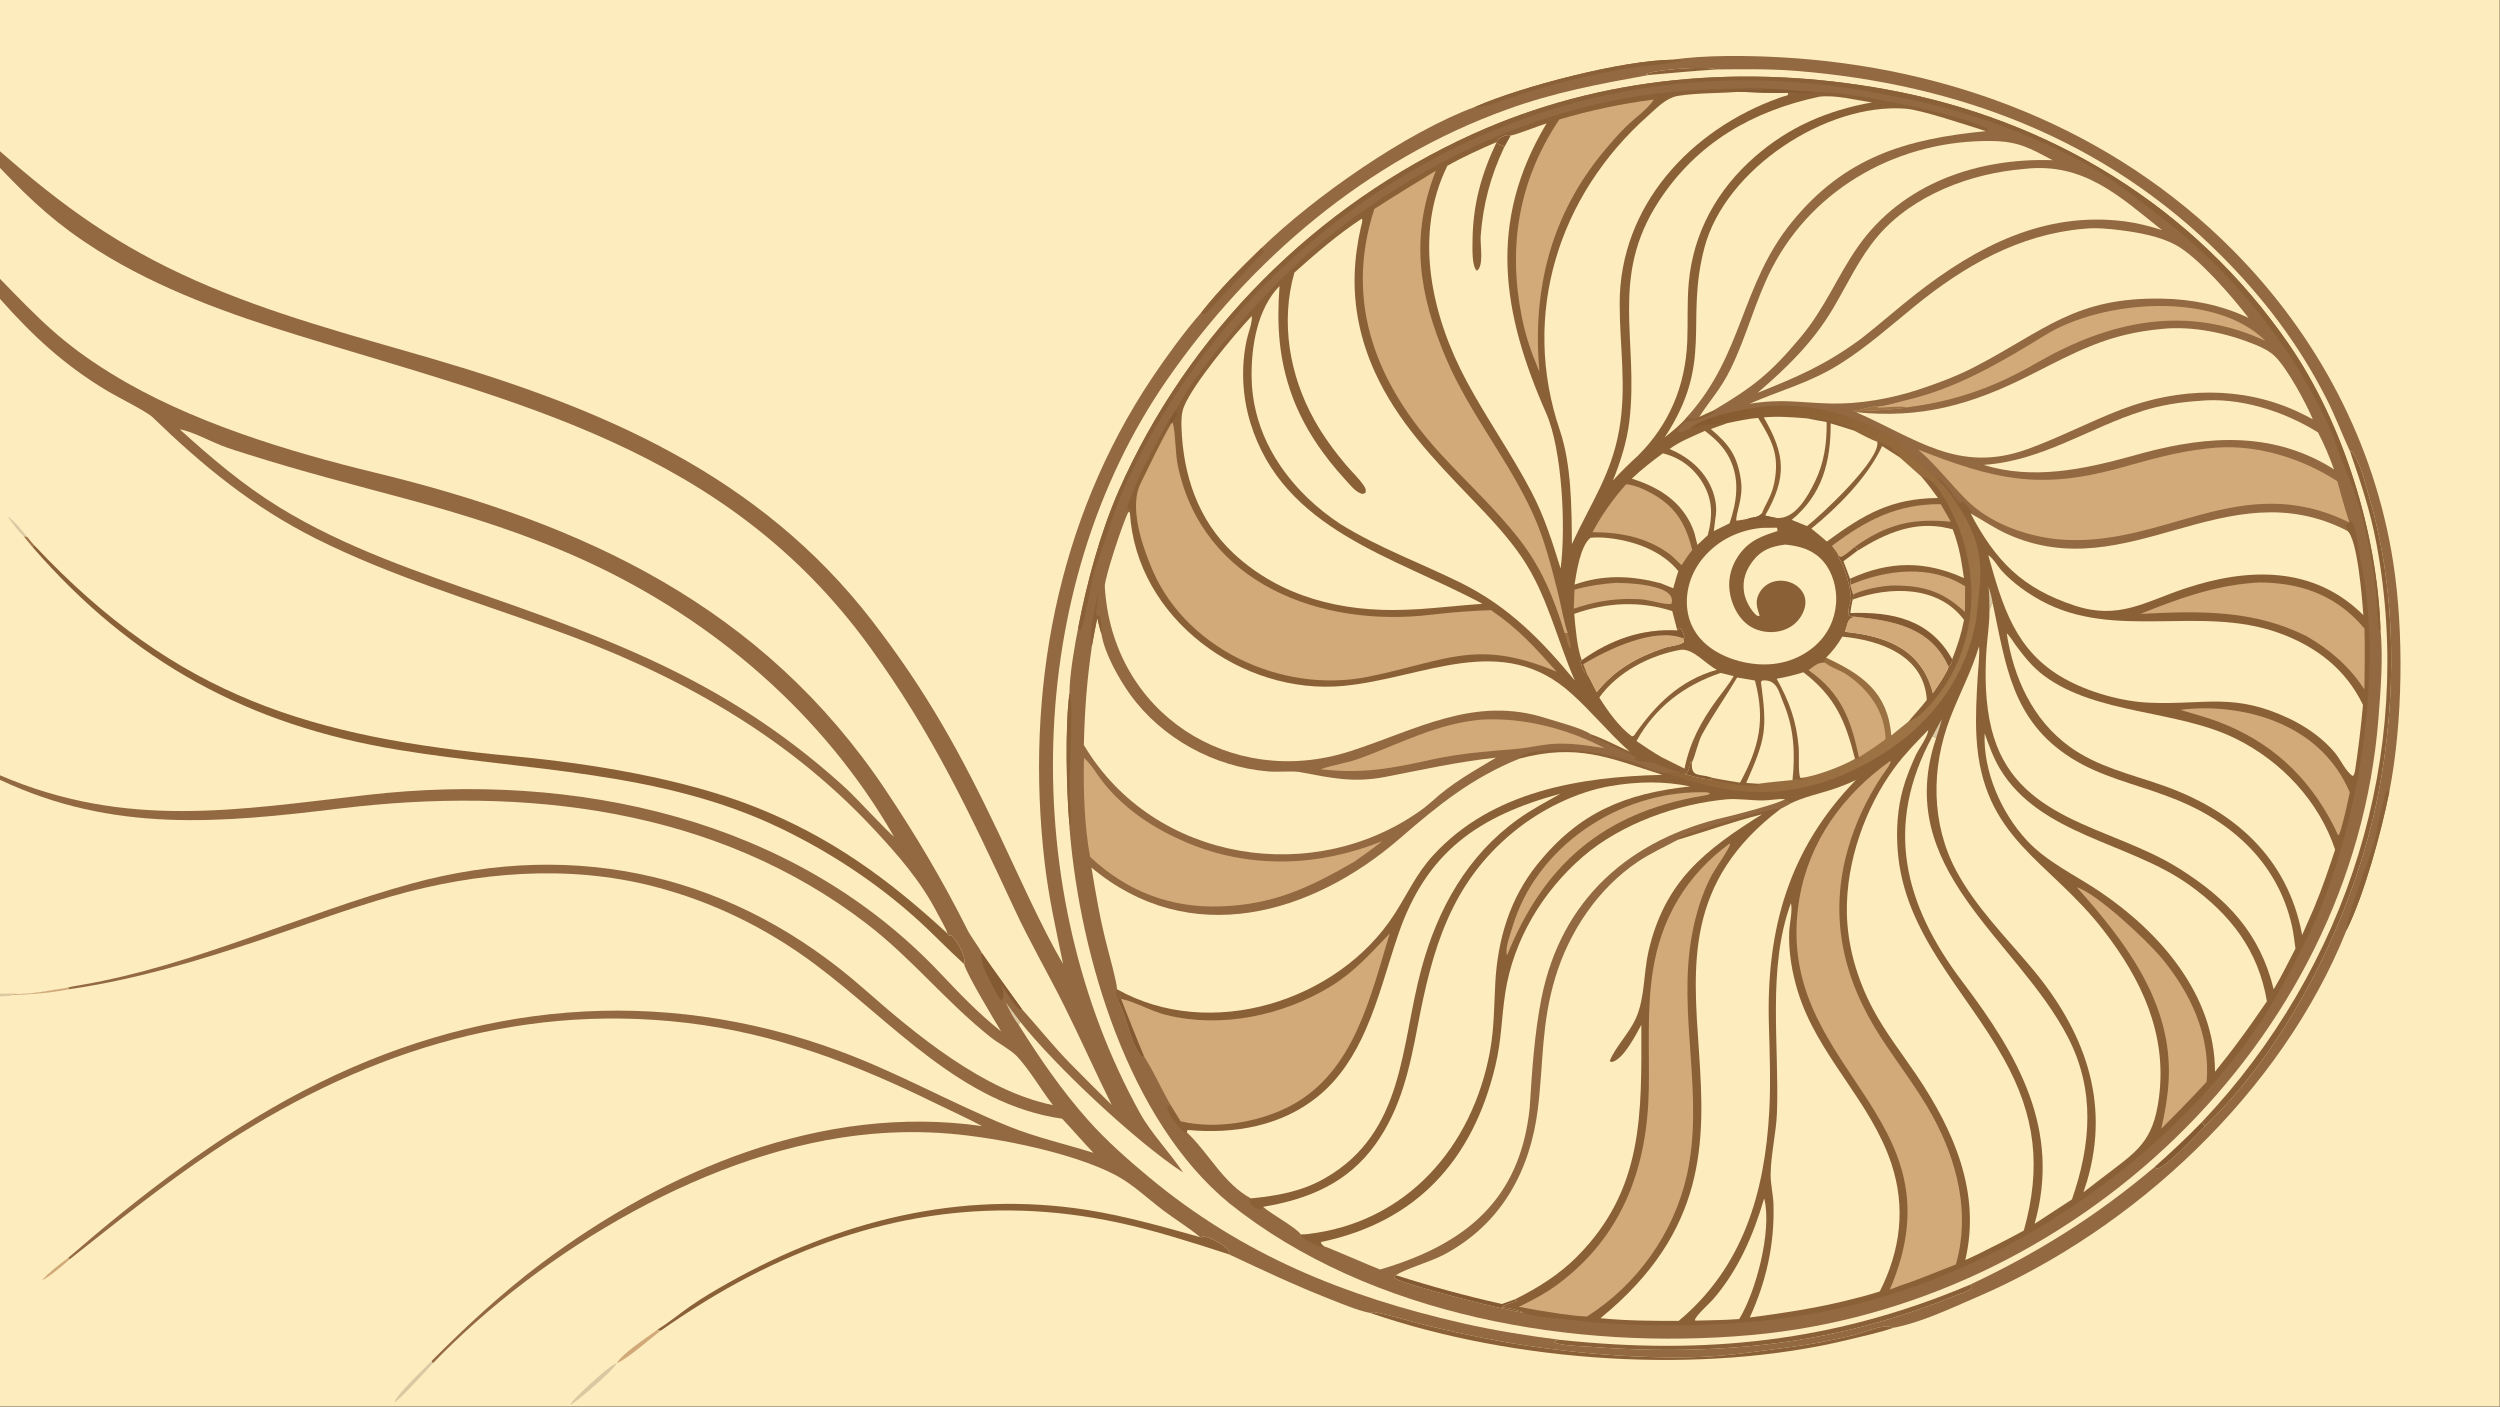 <?xml version="1.0" encoding="UTF-8"?> <svg xmlns="http://www.w3.org/2000/svg" xmlns:xlink="http://www.w3.org/1999/xlink" width="3839" height="2160" viewBox="0 0 3839 2160"><rect x="0" y="0" width="3839" height="2160" fill="#333333" stroke="none"/><path fill="#926940" transform="matrix(2.109 0 0 2.109 6.10352e-05 0)" d="M0 0L1820 0L1820 1024L0 1024L0 725.437L0 723.683L0 567.803L0 564.507L0 217.626L0 203.016L0 122.25L0 110.141L0 0Z"></path><path fill="#FDECBE" transform="matrix(2.109 0 0 2.109 6.10352e-05 0)" d="M0 0L1820 0L1820 1024L0 1024L0 725.437L0 723.683L8.731 723.611C21.302 724.586 37.029 720.873 49.62 719.055L50.146 720.312C98.087 713.373 143.916 699.732 189.73 684.373C221.762 673.635 253.237 661.676 285.775 652.431C347.207 634.978 413.473 629.296 475.88 645.388C518.647 656.415 558.102 675.73 593.471 702.146C649.826 744.238 700.04 804.044 773.38 814.564C781.087 822.731 788.405 831.285 796.151 839.4C775.663 832.969 754.007 828.087 734.151 819.998C692.682 803.104 653.599 780.918 611.493 765.371C479.385 716.594 344.641 729.625 220.614 794.37C158.793 826.643 101.981 870.55 49.348 916.113L50.852 916.831C85.069 889.775 119.241 862.249 155.533 837.995C259.548 768.486 373.55 729.985 499.492 744.714C564.642 752.334 622.419 774.529 680.879 803.193C692.242 808.765 703.947 813.983 715.099 819.932C599.195 803.422 484.949 851.713 393.596 920.296C365.285 941.551 339.26 965.849 314.305 990.908L315.024 992.766C394.873 910.109 518.568 835.888 634.567 825.641C653.277 823.988 672.225 823.857 690.939 825.396C726.172 828.295 780.894 839.262 811.927 855.436C824.605 862.044 835.671 872.778 847.078 881.377C855.869 888.003 865.407 893.723 873.852 900.783L875.557 900.733L875.272 900.054C880.009 900.248 890.681 906.032 893.801 909.523C894.868 910.717 894.809 911.401 894.942 912.917L894.78 913.283C919.27 924.754 943.257 936.087 968.473 945.959C977.818 949.617 987.922 954.004 997.756 956.018C998.919 955.499 999.899 955.234 1001.16 955.469C1012.92 957.654 1024.59 961.523 1036.21 964.422C1055.37 969.203 1074.79 973.355 1094.21 976.883C1137.7 984.783 1195.48 989.882 1239.23 987.978C1259.69 987.087 1281.07 983.748 1301.44 981.131C1317.45 979.075 1334.58 975.97 1350.2 971.94C1357.58 970.035 1364.76 966.738 1372.37 965.793C1374.62 965.513 1376.53 966.014 1378.62 966.798C1398.97 962.936 1420 952.767 1438.93 944.668C1554.15 895.365 1661.39 795.029 1708.43 677.556C1721.55 651.311 1733.9 605.384 1739.68 576.65C1749.58 526.255 1750.45 460.258 1742.53 409.367C1729.03 322.655 1687.31 244.113 1625.72 182.098C1537.78 93.542 1419.79 48.508 1296.39 41.708C1273.13 40.425 1241.09 39.951 1218.16 43.469C1181.01 43.868 1107.84 62.986 1074.15 77.752C1023.91 96.295 956.865 143.318 918.633 180.457C903.75 194.817 887.496 211.232 874.718 227.518C862.855 240.909 848.68 260.424 838.721 275.344C769.28 379.371 746.332 504.458 760.577 627.667C763.505 652.999 768.864 676.856 774.043 701.772C759.031 676.732 739.921 633.556 727.295 607.003C699.305 548.138 674.712 503.484 635.073 452.103C553.125 345.879 438.863 297.387 313.65 260.87C255.886 244.023 197.683 228.733 142.379 204.242C85.981 179.267 45.843 150.344 0 110.141L0 0Z"></path><path fill="#8A6037" transform="matrix(2.109 0 0 2.109 6.10352e-05 0)" d="M478.635 968.219C486.895 963.043 494.625 956.639 502.629 951.035C511.527 944.806 520.846 939.376 530.302 934.062C610.555 888.959 698.868 866.504 790.911 880.883C819.028 885.276 846.497 893.106 873.852 900.783L875.557 900.733L875.272 900.054C880.009 900.248 890.681 906.032 893.801 909.523C894.868 910.717 894.809 911.401 894.942 912.917L894.78 913.283C868.07 904.692 841.326 895.994 813.847 890.135C719.316 869.981 631.776 885.165 546.452 928.95C523.608 940.672 501.93 954.345 480.87 969.002L478.635 968.219Z"></path><path fill="#8A6037" transform="matrix(2.109 0 0 2.109 6.10352e-05 0)" d="M997.756 956.018C998.919 955.499 999.899 955.234 1001.16 955.469C1012.92 957.654 1024.59 961.523 1036.21 964.422C1055.37 969.203 1074.79 973.355 1094.21 976.883C1137.7 984.783 1195.48 989.882 1239.23 987.978C1259.69 987.087 1281.07 983.748 1301.44 981.131C1317.45 979.075 1334.58 975.97 1350.2 971.94C1357.58 970.035 1364.76 966.738 1372.37 965.793C1374.62 965.513 1376.53 966.014 1378.62 966.798C1368.65 970.284 1357.75 972.574 1347.49 975.097C1239.68 1001.6 1102.4 992.005 997.756 956.018Z"></path><path fill="#DBC8A2" transform="matrix(2.109 0 0 2.109 6.10352e-05 0)" d="M415.052 1023.07C415.705 1021.96 416.443 1020.89 417.261 1019.88C420.685 1015.68 444.573 993.253 448.816 992.754C448.781 992.893 448.765 993.039 448.71 993.173C446.958 997.403 419.611 1021.06 415.052 1023.07Z"></path><path fill="#DBC8A2" transform="matrix(2.109 0 0 2.109 6.10352e-05 0)" d="M315.024 992.766C311.593 996.722 289.973 1020.41 287.137 1021.02C288.8 1015.39 309.162 996.191 314.305 990.908L315.024 992.766Z"></path><path fill="#D2AA79" transform="matrix(2.109 0 0 2.109 6.10352e-05 0)" d="M448.816 992.754C454.584 984.195 470.099 974.598 478.635 968.219L480.87 969.002C473.139 975.003 457.031 989.347 448.816 992.754Z"></path><path fill="#D2AA79" transform="matrix(2.109 0 0 2.109 6.10352e-05 0)" d="M8.731 723.611C21.302 724.586 37.029 720.873 49.62 719.055L50.146 720.312C36.971 723 23.252 724.011 9.823 724.514L8.731 723.611Z"></path><path fill="#D2AA79" transform="matrix(2.109 0 0 2.109 6.10352e-05 0)" d="M49.348 916.113L50.852 916.831C44.594 922.291 37.688 928.381 30.433 932.411C35.786 926.3 42.825 920.944 49.348 916.113Z"></path><path fill="#DBC8A2" transform="matrix(2.109 0 0 2.109 6.10352e-05 0)" d="M0 723.683L8.731 723.611L9.823 724.514C6.457 725.27 3.445 725.469 0 725.437L0 723.683Z"></path><path fill="#FDECBE" transform="matrix(2.109 0 0 2.109 6.10352e-05 0)" d="M0 217.626C24.268 244.999 47.357 266.355 78.933 285.112C85.751 289.162 106.931 299.757 110.984 303.685C147.407 338.984 183.917 369.019 229.778 392.056C283.529 419.057 343.492 437.082 400.138 457.482C489.387 489.129 570.877 533.52 636.008 603.44C654.167 622.934 670.718 641.794 682.952 665.767C685.192 670.158 688.47 675.225 689.94 679.807L690.975 681.263L692.597 681.071C696.491 684.453 701.831 693.785 702.247 699.105C702.323 700.079 702.204 701.007 701.963 701.951C703.865 709.503 724.124 742.982 728.977 751.043C712.552 737.992 698.784 723.568 684.596 708.554C577.488 595.2 418.441 561.705 267.936 578.745C173.055 589.488 92.524 604.208 0 564.507L0 217.626Z"></path><path fill="#8A6037" transform="matrix(2.109 0 0 2.109 6.10352e-05 0)" d="M25.07 397.192C129.17 507.969 226.543 536.785 374.268 550.667C429.785 555.884 496.929 566.758 549.055 587.256C604.532 609.072 646.608 639.808 689.94 679.807L690.975 681.263L692.597 681.071C696.491 684.453 701.831 693.785 702.247 699.105C702.323 700.079 702.204 701.007 701.963 701.951C689.914 691.054 678.645 679.066 666.272 668.051C637.158 641.97 603.221 619.86 568.049 602.937C480.764 560.941 383.562 561.448 289.674 545.922C180.649 527.894 96.26 482.009 23.613 398.219L25.07 397.192Z"></path><path fill="#DBC8A2" transform="matrix(2.109 0 0 2.109 6.10352e-05 0)" d="M17.249 390.506C12.599 385.816 9.138 381.269 5.426 375.817C11.074 380.004 15.405 385.564 19.835 390.988L17.249 390.506Z"></path><path fill="#9E7446" transform="matrix(2.109 0 0 2.109 6.10352e-05 0)" d="M17.249 390.506L19.835 390.988C21.564 393.149 23.152 395.181 25.07 397.192L23.613 398.219L17.249 390.506Z"></path><path fill="#FDECBE" transform="matrix(2.109 0 0 2.109 6.10352e-05 0)" d="M0 122.25C23.884 147.311 41.88 163.858 71.18 182.348C115.798 210.505 167.622 228.966 217.492 244.32C377.847 293.691 528.202 326.458 633.041 470.683C678.836 533.682 706.083 591.806 738.919 662.462C749.342 684.892 762.941 708.548 774.17 730.923C786.306 755.104 797.412 780.357 809.473 804.556C799.322 794.581 789.365 784.591 779.37 774.46C766.897 761.816 756.07 747.982 744.202 734.919C734.438 721.225 724.489 707.695 714.898 693.872C713.595 690.841 706.827 681.877 704.552 677.326C686.605 641.413 666.852 608.183 644.762 575.142C555.394 441.467 424.739 380.919 273.299 344.204C209.583 328.757 137.573 306.909 81.075 272.051C44.877 249.717 28.65 232.409 0 203.016L0 122.25Z"></path><path fill="#FDECBE" transform="matrix(2.109 0 0 2.109 6.10352e-05 0)" d="M0 567.803C82.414 606.717 160.539 599.239 247.386 588.694C381.607 572.398 521.295 588.061 631.376 672.852C664.488 698.357 688.992 729.625 721.372 755.268C727.09 759.797 734.806 763.663 740.209 768.844C749.809 779.081 757.99 793.517 766.662 804.662C716.5 794.471 666.897 753.351 629.181 720.112C535.507 637.559 420.755 610.21 299.826 643.288C220.239 665.058 141.625 702.941 59.563 717.088C56.639 717.595 52.429 718.261 49.62 719.055C37.029 720.873 21.302 724.586 8.731 723.611L0 723.683L0 567.803Z"></path><path fill="#8A6037" transform="matrix(2.109 0 0 2.109 6.10352e-05 0)" d="M1074.15 77.752C1107.84 62.986 1181.01 43.868 1218.16 43.469C1220.49 43.446 1222.41 43.13 1224.35 44.267C1222.12 45.889 1190.42 48.807 1184.15 49.897C1149.84 55.868 1118.64 64.287 1085.86 75.877C1082.07 77.218 1079.29 77.209 1076.07 78.275L1074.15 77.752Z"></path><path fill="#8A6037" transform="matrix(2.109 0 0 2.109 6.10352e-05 0)" d="M1708.43 677.556C1707.39 668.943 1727.41 621.361 1730.13 607.487C1731.14 602.336 1735.92 577.937 1738.33 574.752L1739.68 576.65C1733.9 605.384 1721.55 651.311 1708.43 677.556Z"></path><path fill="#8A6037" transform="matrix(2.109 0 0 2.109 6.10352e-05 0)" d="M918.633 180.457L920.103 183.572C907.496 196.748 894.855 209.869 882.721 223.484C880.965 225.455 879.173 227.327 877.149 229.029C875.834 228.475 875.674 228.542 874.718 227.518C887.496 211.232 903.75 194.817 918.633 180.457Z"></path><path fill="#845A32" transform="matrix(2.109 0 0 2.109 6.10352e-05 0)" d="M744.202 734.919C743.768 735.136 743.02 735.072 742.531 735.097C737.905 731.669 732.9 722.386 729.193 717.567C728.942 718.801 730.134 720.624 730.684 721.806C730.505 724.524 730.928 726.591 729.062 728.667C728.098 727.351 727.213 726.012 726.432 724.579C722.762 717.853 712.736 701.331 714.898 693.872C724.489 707.695 734.438 721.225 744.202 734.919Z"></path><path fill="#FDECBE" transform="matrix(2.109 0 0 2.109 6.10352e-05 0)" d="M1200.36 54.631C1199.8 54.53 1199.06 54.105 1198.5 53.837C1206.42 50.431 1242.39 47.955 1250.06 50.559C1269.46 50.374 1289.09 50.083 1308.39 51.659C1425.94 61.262 1532.72 101.453 1617 185.795C1648.11 216.925 1673.68 250.527 1693.76 289.954C1700.25 302.687 1705.22 315.957 1711.15 328.828L1712.66 328.827C1719.65 339.415 1721.92 351.454 1725.46 363.529C1745.26 431.046 1745.05 509.489 1731.66 578.131C1715.16 662.657 1668.23 760.203 1605.35 820.065C1599.08 826.268 1578.32 848.944 1571.16 850.831L1568.4 850.058C1526.8 885.173 1483.72 912.263 1434.51 935.35L1435.99 937.471C1434.52 939.802 1427.15 942 1424.4 943.126C1397.01 954.298 1369.4 963.088 1340.56 969.66C1281.33 983.153 1218.88 985.31 1158.5 980.654C1152.35 980.18 1137.11 979.91 1132.41 977.611C1132.1 977.46 1131.67 977.097 1131.43 976.908C1132.88 975.813 1133.97 975.716 1135.76 975.546C1111.87 972.516 1088.04 968.754 1064.55 963.38C979.201 943.846 904.583 913.698 836.784 857.294C821.262 844.38 805.733 830.734 792.305 815.627C773.082 794 757.076 770.661 741.713 746.196L742.81 743.934C768.284 776.074 826.879 831.188 861.511 853.798C852.347 839.874 838.369 825.423 830.256 810.822C740.976 650.156 744.159 429.093 849.722 276.579C910.567 188.674 995.648 116.332 1096.85 79.856C1131.64 67.204 1164.27 61.175 1200.36 54.631Z"></path><path fill="#8A6037" transform="matrix(2.109 0 0 2.109 6.10352e-05 0)" d="M1711.15 328.828L1712.66 328.827C1719.65 339.415 1721.92 351.454 1725.46 363.529C1745.26 431.046 1745.05 509.489 1731.66 578.131C1715.16 662.657 1668.23 760.203 1605.35 820.065L1603.2 817.007C1709.39 704.92 1758.73 549.035 1730.43 396.366C1726.06 372.759 1718.96 351.422 1711.15 328.828Z"></path><path fill="#8A6037" transform="matrix(2.109 0 0 2.109 6.10352e-05 0)" d="M1434.51 935.35L1435.99 937.471C1434.52 939.802 1427.15 942 1424.4 943.126C1397.01 954.298 1369.4 963.088 1340.56 969.66C1281.33 983.153 1218.88 985.31 1158.5 980.654C1152.35 980.18 1137.11 979.91 1132.41 977.611C1132.1 977.46 1131.67 977.097 1131.43 976.908C1132.88 975.813 1133.97 975.716 1135.76 975.546C1241.7 986.924 1336.18 977.014 1434.51 935.35Z"></path><path fill="#845A32" transform="matrix(2.109 0 0 2.109 6.10352e-05 0)" d="M1568.4 850.058C1580.37 839.407 1592.08 828.548 1603.2 817.007L1605.35 820.065C1599.08 826.268 1578.32 848.944 1571.16 850.831L1568.4 850.058Z"></path><path fill="#8A6037" transform="matrix(2.109 0 0 2.109 6.10352e-05 0)" d="M1200.36 54.631C1199.8 54.53 1199.06 54.105 1198.5 53.837C1206.42 50.431 1242.39 47.955 1250.06 50.559C1232.79 51.643 1217.4 53.154 1200.36 54.631Z"></path><path fill="#926940" transform="matrix(2.109 0 0 2.109 6.10352e-05 0)" d="M785.047 457.143C791.441 423.919 800.966 388.556 814.568 357.343C864.934 242.773 958.036 149.542 1072.06 97.775C1166.8 54.766 1270.95 46.557 1372.81 65C1492.37 86.645 1597.49 150.228 1666.78 250.993C1706.24 308.389 1730.84 388.026 1733.27 458.049C1735.27 479.15 1733.46 501.943 1731.8 523.032C1713.15 759.915 1508.75 951.081 1275.03 972.076C1147.36 983.543 998.047 958.58 895.083 876.143C821.76 815.981 786.688 696.601 778.931 605.321C778.824 604.07 778.632 602.708 778.711 601.467C776.544 576.377 775.378 529.205 778.707 504.688C778.641 492.128 782.613 469.097 785.047 457.143Z"></path><path fill="#8A6037" transform="matrix(2.109 0 0 2.109 6.10352e-05 0)" d="M785.047 457.143C791.441 423.919 800.966 388.556 814.568 357.343C864.934 242.773 958.036 149.542 1072.06 97.775C1166.8 54.766 1270.95 46.557 1372.81 65C1492.37 86.645 1597.49 150.228 1666.78 250.993C1706.24 308.389 1730.84 388.026 1733.27 458.049L1732.55 459.851C1731.43 457.634 1730.45 433.972 1729.88 429.43C1725.96 398.339 1719.92 368.22 1706.8 339.591C1702.86 329.868 1699.65 318.657 1695.2 309.216C1666.96 249.354 1626.19 198.713 1573.8 158.323C1550.81 140.599 1535.04 127.277 1508.2 113.773C1465.95 92.513 1422.2 77.818 1375.56 69.493C1291.76 51.867 1205.09 55.213 1123.13 81.752C989.413 125.321 876.664 227.092 818.585 355.146C810.665 372.608 804.714 394.352 797.903 412.547C794.07 422.788 790.65 451.871 786.698 459.579L785.047 457.143Z"></path><path fill="#8A6037" transform="matrix(2.109 0 0 2.109 6.10352e-05 0)" d="M778.707 504.688C782.388 510.781 777.311 575.607 779.313 587.375C779.842 590.487 779.814 598.437 778.711 601.467C776.544 576.377 775.378 529.205 778.707 504.688Z"></path><path fill="#8A6037" transform="matrix(2.109 0 0 2.109 6.10352e-05 0)" d="M1410.01 347.781C1416.45 349.883 1425.31 366.718 1427.33 366.607L1428.68 365.207C1430.75 366.482 1434.81 370.798 1435.69 372.945L1434.83 373.841C1444 378.876 1452.16 384.643 1461.78 388.96C1549.61 428.357 1620.48 341.219 1708.95 386.393L1708.19 382.236L1708.76 381.795C1709.72 381.032 1710.59 380.189 1711.49 379.346C1713.19 380.189 1713.43 381.537 1714.04 383.283C1716.68 390.904 1716.85 399.361 1718.59 407.202C1736.71 489.314 1716.61 609.604 1679.03 684.666C1668.6 705.495 1657.14 727.662 1644.05 746.897C1584.33 834.708 1485.57 906.412 1385.44 939.657C1329.53 958.221 1275.34 965.143 1216.75 965.019C1192.74 964.968 1168.97 964.095 1145.12 961.174C1135.87 960.041 1117.4 959.141 1109.31 955.831C1097.23 954.42 1022.33 935.58 1015.03 930.471L1016.31 928.444C1024.2 923.495 1041.52 918.808 1051.82 913.291C1092.94 891.261 1114.08 852.911 1119.71 807.577C1123.95 773.47 1122.06 745.926 1132.54 711.406C1142.61 678.251 1163.54 646.949 1192.53 627.444C1201.77 621.227 1211.84 616.706 1221.62 611.46L1221.54 611.001C1224.63 606.576 1291.77 587.308 1296.61 588.856C1297.6 588.509 1303.05 585.43 1304.31 584.743L1299.71 581.884C1295.43 585.044 1263.56 593.319 1256.84 594.85C1186.61 610.86 1136.59 654.859 1122.32 727.131C1117.24 752.887 1115.44 780.229 1113.8 806.718C1106.72 874.418 1066.2 906.298 1004.87 924.363C1000.09 922.689 965.353 907.49 964.082 907.5C962.413 907.805 961.862 908.096 960.258 907.395C956.542 905.77 948.554 902.659 947.031 898.777C944.722 894.378 925.294 883.837 919.689 878.714L917.659 880.805C916.417 880.381 915.154 879.947 913.98 879.354C911.83 878.269 910.067 876.087 909.359 873.815L910.799 872.578C890.654 861.616 880.182 839.549 864.127 824.48L863.554 825.099L861.463 823.673L861.358 824.109C857.023 818.952 851.149 812.863 849.713 806.109L852.477 804.784C845.719 793.334 840.345 780.684 833.222 769.581L831.213 769.419C822.482 759.17 820.971 740.303 813.92 728.538C813.305 725.794 812.284 723.001 813.302 720.279C813.532 716.638 807.252 693.538 805.962 688.564C801.001 669.446 797.916 651.142 794.692 631.647C866.079 691.484 954.778 666.492 1019.55 610.209C1047.37 586.044 1072.09 566.148 1106.44 552.316L1106.35 551.156C1126.78 539.799 1178.43 549.054 1198.32 558.575C1201.47 560.085 1212.39 563.771 1215.08 562.92C1216.45 564.801 1240.5 570.998 1243.82 571.825C1289.86 583.295 1331.2 573.909 1370.87 548.841C1403.64 528.133 1427.94 497.968 1437.15 459.519C1439.78 448.528 1439.63 442.294 1440.88 432.166C1444.23 404.993 1439.25 388.794 1424.42 366.167C1422.16 362.74 1419.9 359.336 1417.36 356.105C1414.98 353.072 1411.94 351.147 1410.01 347.781Z"></path><path fill="#FDECBE" transform="matrix(2.109 0 0 2.109 6.10352e-05 0)" d="M1221.62 611.46C1242.23 605.362 1262.09 598.11 1283.04 592.894C1240.91 619.163 1212.13 641.815 1200.34 692.482C1196.66 708.311 1197.75 726.806 1191.03 741.636C1186.12 752.468 1175.74 762.87 1172.02 772.633C1173.18 773.165 1173.35 773.423 1174.57 773C1182.62 770.22 1191.03 753.569 1195.08 746.215C1195.21 810.668 1197.08 865.937 1148.18 915.045C1135.09 928.191 1119.61 937.804 1103.07 946.052L1104.55 947.16C1102.12 948.205 1094.32 950.135 1093.32 951.892C1098.73 952.552 1104.36 953.417 1109.31 955.831C1097.23 954.42 1022.33 935.58 1015.03 930.471L1016.31 928.444C1024.2 923.495 1041.52 918.808 1051.82 913.291C1092.94 891.261 1114.08 852.911 1119.71 807.577C1123.95 773.47 1122.06 745.926 1132.54 711.406C1142.61 678.251 1163.54 646.949 1192.53 627.444C1201.77 621.227 1211.84 616.706 1221.62 611.46Z"></path><path fill="#845A32" transform="matrix(2.109 0 0 2.109 6.10352e-05 0)" d="M1016.31 928.444C1041.78 936.65 1067.47 943.612 1093.58 949.46L1103.07 946.052L1104.55 947.16C1102.12 948.205 1094.32 950.135 1093.32 951.892C1098.73 952.552 1104.36 953.417 1109.31 955.831C1097.23 954.42 1022.33 935.58 1015.03 930.471L1016.31 928.444Z"></path><path fill="#FDECBE" transform="matrix(2.109 0 0 2.109 6.10352e-05 0)" d="M1304.31 584.743C1318.27 578.059 1332.67 577.041 1351.32 567.925C1302.54 617.929 1286.07 676.62 1287.94 745.096C1288.51 765.792 1289.35 788.465 1288.24 809.032C1285.04 868.349 1269.05 922.804 1222.27 961.76C1202.87 961.778 1184.65 961.715 1165.3 959.801C1321.91 832.417 1156.39 694.827 1296.61 588.856C1297.6 588.509 1303.05 585.43 1304.31 584.743Z"></path><path fill="#FDECBE" transform="matrix(2.109 0 0 2.109 6.10352e-05 0)" d="M1106.44 552.316C1148.88 541.277 1170.77 551.506 1210.35 564.181C1150.18 565.584 1086.19 576.153 1043.62 622.66C1030.87 636.592 1025.05 650.593 1015.05 666.015C974.1 729.161 881.064 758.439 813.302 720.279C813.532 716.638 807.252 693.538 805.962 688.564C801.001 669.446 797.916 651.142 794.692 631.647C866.079 691.484 954.778 666.492 1019.55 610.209C1047.37 586.044 1072.09 566.148 1106.44 552.316Z"></path><path fill="#FDECBE" transform="matrix(2.109 0 0 2.109 6.10352e-05 0)" d="M919.689 878.714C952.777 873.195 981.486 861.305 1001.65 832.985C1020.17 806.973 1026.45 777.568 1032.28 746.814C1042.87 691.051 1056.34 643.09 1102.13 605.658C1121.88 589.52 1147.56 576.618 1172.81 572.309C1192.12 569.015 1211.4 568.606 1230.58 572.609C1183.35 577.751 1149.95 591.314 1119.32 629.373C1099.23 654.336 1090.4 684.356 1088.73 716.017C1087.85 732.642 1087.92 748.863 1084.91 765.306C1072.11 835.073 1024.34 890.291 951.763 898.578C950.184 898.758 948.618 898.807 947.031 898.777C944.722 894.378 925.294 883.837 919.689 878.714Z"></path><path fill="#FDECBE" transform="matrix(2.109 0 0 2.109 6.10352e-05 0)" d="M964.082 907.5C962.77 906.353 962.165 906.054 961.733 904.363C1031.3 889.905 1072.35 844.795 1088.77 776.198C1093.47 756.559 1093.08 742.118 1096.03 722.842C1101.91 684.433 1123.24 648.993 1152.61 623.691C1180.4 599.746 1221.14 585.254 1257.5 581.984C1264.83 581.324 1275.48 582.855 1283.18 582.832C1288.91 582.816 1294.51 581.486 1299.71 581.884C1295.43 585.044 1263.56 593.319 1256.84 594.85C1186.61 610.86 1136.59 654.859 1122.32 727.131C1117.24 752.887 1115.44 780.229 1113.8 806.718C1106.72 874.418 1066.2 906.298 1004.87 924.363C1000.09 922.689 965.353 907.49 964.082 907.5Z"></path><path fill="#FDECBE" transform="matrix(2.109 0 0 2.109 6.10352e-05 0)" d="M1136.26 577.861C1125.74 583.85 1115.19 589.375 1105.32 596.444C1068.41 622.869 1046.9 661.649 1035.1 704.82C1019.65 761.323 1022.99 824.462 964.738 857.866C947.771 867.595 929.999 870.663 910.799 872.578C890.654 861.616 880.182 839.549 864.127 824.48L864.666 822.737C898.425 825.945 933.242 820.026 960.113 797.92C975.644 785.143 986.289 768.135 994.322 749.899C1004.28 727.284 1010.17 703.494 1018.15 680.204C1038.75 620.155 1076.63 594.069 1136.26 577.861Z"></path><path fill="#D2AA79" transform="matrix(2.109 0 0 2.109 6.10352e-05 0)" d="M816.212 727.285C816.37 727.318 816.528 727.347 816.685 727.383C827.354 729.788 837.978 736.25 849.072 739.007C889.369 749.021 934.547 739.394 969.44 717.875C986.663 707.254 998.053 694.007 1011.87 679.731C997.8 725.656 985.982 780.537 939.879 805.024C916.833 817.264 885.184 822.486 859.633 816.431L852.477 804.784C845.719 793.334 840.345 780.684 833.222 769.581L831.213 769.419C822.482 759.17 820.971 740.303 813.92 728.538C814.544 726.849 814.473 726.076 816.107 725.219C816.191 725.941 816.242 726.555 816.212 727.285Z"></path><path fill="#845A32" transform="matrix(2.109 0 0 2.109 6.10352e-05 0)" d="M813.92 728.538C814.544 726.849 814.473 726.076 816.107 725.219C816.191 725.941 816.242 726.555 816.212 727.285C821.841 741.396 827.357 755.567 833.222 769.581L831.213 769.419C822.482 759.17 820.971 740.303 813.92 728.538Z"></path><path fill="#FDECBE" transform="matrix(2.109 0 0 2.109 6.10352e-05 0)" d="M1434.83 373.841C1444 378.876 1452.16 384.643 1461.78 388.96C1549.61 428.357 1620.48 341.219 1708.95 386.393C1716.66 391.582 1720.09 438.353 1720.81 447.89C1684.54 411.758 1636.58 413.225 1590.72 428.549C1561.6 438.279 1542.65 451.475 1510.76 440.99C1472.53 428.416 1453.21 408.709 1434.83 373.841Z"></path><path fill="#FDECBE" transform="matrix(2.109 0 0 2.109 6.10352e-05 0)" d="M1440.98 470.586C1441.5 477.821 1440.41 485.623 1439.98 492.868C1439.13 507.423 1438.28 522.047 1439.1 536.622C1443.28 611.122 1491.61 625.754 1531.55 677.345C1559.34 713.233 1577.98 752.793 1571.99 799.104C1567.7 832.242 1555.51 838.479 1530.58 857.656L1517.02 868.07C1517.98 865.251 1518.9 862.422 1519.74 859.566C1536.78 801.369 1517.23 750.06 1479.55 705.088C1460.59 682.468 1438.87 660.791 1424.71 634.647C1405.85 599.809 1406.03 558.937 1420.05 522.516C1426.79 504.993 1435.59 488.68 1440.98 470.586Z"></path><path fill="#FDECBE" transform="matrix(2.109 0 0 2.109 6.10352e-05 0)" d="M1403.98 531.515C1403.64 536.603 1396.87 545.452 1394.61 550.493C1391.15 558.244 1387.92 566.025 1385.63 574.214C1381.53 588.907 1380.57 604.464 1381.77 619.632C1386.57 680.105 1430.65 720.314 1458.75 770.472C1482.17 812.29 1486.49 850.027 1473.57 895.976C1462.86 901.959 1451.79 907.334 1440.84 912.859C1437.6 914.482 1434.25 915.935 1430.96 917.461C1442.57 868.526 1422.6 823.137 1395.71 783.168C1384.96 767.184 1372.82 751.791 1363.76 734.752C1352.38 713.359 1345.16 689.032 1344.73 664.711C1344.09 627.847 1357.9 588.102 1379.78 558.59C1387.02 548.826 1395.54 540.225 1403.98 531.515Z"></path><path fill="#FDECBE" transform="matrix(2.109 0 0 2.109 6.10352e-05 0)" d="M1304.02 657.522C1305.28 663.335 1303.05 672.075 1302.78 678.186C1302.15 692.841 1304.72 707.862 1309 721.84C1323.3 768.59 1361.99 801.421 1377.18 847.384C1387.77 879.425 1383.75 910.499 1368.71 940.304C1360.07 943.072 1351.4 945.302 1342.59 947.408C1319.96 952.865 1297.09 956.273 1274.04 959.285C1286.08 932.965 1292.1 906.186 1291.32 877.162C1291.12 869.69 1289.11 862.228 1289.23 854.785C1289.46 839.946 1293.3 824.979 1293.84 809.979C1295.6 760.691 1286.65 704.507 1304.02 657.522Z"></path><path fill="#FDECBE" transform="matrix(2.109 0 0 2.109 6.10352e-05 0)" d="M1447.68 404.199C1451.45 406.64 1454.59 412.449 1457.73 415.846C1465.69 424.458 1476.17 431.961 1486.45 437.523C1539.9 466.441 1601.84 440.485 1658.75 460.68C1685.93 470.325 1707.93 486.977 1720.52 513.297C1719.11 529.252 1717.18 544.974 1714.81 560.812C1714.45 562.739 1714.46 563.555 1713.16 565.071C1708.2 562.101 1704.17 553.055 1700.38 548.421C1691.82 537.937 1679.38 529.184 1667.22 523.382C1626.52 503.95 1605.97 513.344 1565.12 511.663C1544.86 510.83 1520.77 503.982 1503.07 494.06C1467.24 473.982 1458.09 441.38 1447.68 404.199Z"></path><path fill="#FDECBE" transform="matrix(2.109 0 0 2.109 6.10352e-05 0)" d="M1461.12 461.163C1463.57 463.195 1465.78 467.273 1467.74 469.895C1473.93 478.175 1479.98 485.851 1488.35 492.042C1526.98 520.632 1585.27 516.659 1628.12 537.945C1661.22 554.389 1688.43 583.31 1700.25 618.617C1695.46 633.129 1690.59 647.478 1684.67 661.578L1676.25 680.788C1665.74 624.328 1626.53 589.815 1573.74 571.523C1550.95 563.622 1526.78 558.099 1506.95 543.68C1479.9 524.009 1466.16 493.478 1461.12 461.163Z"></path><path fill="#D2AA79" transform="matrix(2.109 0 0 2.109 6.10352e-05 0)" d="M1376.52 553.929C1377.09 556.161 1371.3 563.284 1369.83 565.533C1359.06 582.037 1351.04 598.966 1345.57 617.947C1331.33 667.431 1342 713.069 1369.59 755.536C1381.95 774.556 1396.05 792.485 1407.02 812.394C1425.14 845.268 1434.77 883.797 1424.09 920.667C1410.64 925.783 1397.56 931.503 1383.86 935.966L1376 938.965C1431.45 810.191 1289.22 778.678 1310.17 654.371C1317.24 612.369 1342.24 578.296 1376.52 553.929Z"></path><path fill="#FDECBE" transform="matrix(2.109 0 0 2.109 6.10352e-05 0)" d="M1448.53 445.161C1449.12 442.076 1449.21 441.653 1450.88 439.003C1460.44 483.901 1464.78 524.295 1507.67 551.673C1529.53 565.629 1554.34 570.747 1578.32 579.828C1622.77 596.048 1658.36 626.939 1668.88 674.578C1670.16 680.351 1670.46 685.079 1671.37 690.646C1666.41 700.203 1661.01 711.218 1655.52 720.351C1645.5 679.493 1621.85 654.367 1586.16 632.06C1536.16 600.805 1466.72 598.248 1450.02 530.602C1445.49 512.23 1445.17 492.363 1446.35 473.573C1446.88 465.181 1448.72 453.109 1448.53 445.161Z"></path><path fill="#FDECBE" transform="matrix(2.109 0 0 2.109 6.10352e-05 0)" d="M1406.98 536.206L1409.82 537.173C1377.36 632.73 1468.11 682.957 1505.56 755.003C1525.65 793.636 1522.58 833.108 1508.62 873.313L1481.44 891.044C1500.86 822.203 1469.08 767.958 1428.89 714.828C1386.08 658.235 1371.82 601.27 1406.98 536.206Z"></path><path fill="#D2AA79" transform="matrix(2.109 0 0 2.109 6.10352e-05 0)" d="M1259.31 614.235L1259.71 614.61C1260.02 616.665 1248.37 633.36 1246.44 636.989C1239.23 650.563 1234.75 665.501 1231.96 680.575C1221.19 738.745 1241.31 798.01 1228.17 855.954C1218.64 898.015 1191.85 935.585 1155.46 958.594C1143.13 958.026 1130.81 955.745 1118.63 953.854L1105.93 951.499C1115.67 946.755 1125.06 941.911 1133.81 935.456C1181.09 900.571 1199.46 850.63 1200.52 793.29C1201.05 764.379 1199.01 735.931 1203.44 707.161C1209.36 668.708 1227.94 637.275 1259.31 614.235Z"></path><path fill="#FDECBE" transform="matrix(2.109 0 0 2.109 6.10352e-05 0)" d="M1445.05 533.972C1448.21 542.859 1451.35 551.735 1456.23 559.849C1485.4 608.261 1550.54 613.245 1593.84 644.2C1624.17 665.877 1644.34 692.022 1650.58 729.085C1643.56 739.355 1636.48 749.523 1629.01 759.475C1623.86 766.589 1618.21 773.411 1612.79 780.322C1612.67 724.409 1572.64 678.54 1528.38 648.844C1510.67 636.968 1490.12 627.513 1475.56 611.664C1457.09 591.546 1443.9 561.626 1445.05 533.972Z"></path><path fill="#D2AA79" transform="matrix(2.109 0 0 2.109 6.10352e-05 0)" d="M1641.02 424.373C1646.39 423.813 1652 424.246 1657.37 424.723C1683.34 427.027 1704.93 437.676 1721.63 457.687C1722.02 472.4 1721.71 487.137 1721.56 501.853C1710.24 485.003 1696.89 473.289 1679.37 463.179C1640.27 443.713 1600.92 444.804 1558.45 446.992C1585.4 436.132 1611.79 426.543 1641.02 424.373Z"></path><path fill="#D2AA79" transform="matrix(2.109 0 0 2.109 6.10352e-05 0)" d="M1512.14 646.036C1526.93 650.563 1563.3 684.961 1573.36 696.947C1594.72 722.408 1609.63 753.832 1606.67 787.72C1600.56 794.392 1594.25 800.871 1587.97 807.382L1573.65 821.867C1576.31 810.306 1578.38 798.77 1579.03 786.904C1582.11 730.596 1547.72 685.735 1512.14 646.036Z"></path><path fill="#D2AA79" transform="matrix(2.109 0 0 2.109 6.10352e-05 0)" d="M1587.53 516.851C1609.89 513.948 1635.19 516.726 1656.17 525.067C1681.23 535.03 1700.18 552.077 1710.91 576.859C1709.12 585.809 1707.07 594.578 1704.61 603.369L1703.12 607.784L1702.24 607.964C1701.07 605.066 1699.68 602.313 1698.24 599.55C1679.68 564.195 1652.84 539.884 1615.36 525.577C1606.26 522.102 1596.82 519.746 1587.53 516.851Z"></path><path fill="#D2AA79" transform="matrix(2.109 0 0 2.109 6.10352e-05 0)" d="M1239.04 576.856C1241.85 576.938 1243.24 576.48 1245.25 577.841C1242.69 579.18 1241.4 579.188 1238.58 579.603C1167.26 591.967 1124 629.498 1097.3 695.678C1095.58 690.692 1099.63 680.473 1101.09 675.495C1118.35 616.428 1178.45 576.429 1239.04 576.856Z"></path><path fill="#FDECBE" transform="matrix(2.109 0 0 2.109 6.10352e-05 0)" d="M1284.53 872.608L1284.72 873.371C1290.17 896.446 1278.51 940.62 1266.35 960.398C1255.82 961.258 1245.14 961.26 1234.58 961.579L1234.13 961.28C1233.77 958.821 1244.97 948.783 1247.31 946.079C1265.78 924.731 1276.58 899.434 1284.53 872.608Z"></path><path fill="#DBC8A2" transform="matrix(2.109 0 0 2.109 6.10352e-05 0)" d="M1414.01 523.427C1412.67 528.213 1411.43 532.439 1409.82 537.173L1406.98 536.206C1409.28 531.964 1411.59 527.591 1414.01 523.427Z"></path><path fill="#DBC8A2" transform="matrix(2.109 0 0 2.109 6.10352e-05 0)" d="M1448.53 445.161C1448.54 438.56 1448.52 433.723 1447.89 427.148C1449.4 431.815 1450.04 434.177 1450.88 439.003C1449.21 441.653 1449.12 442.076 1448.53 445.161Z"></path><path fill="#8A6037" transform="matrix(2.109 0 0 2.109 6.10352e-05 0)" d="M856.544 297.829C874.765 263.329 926.698 206.301 956.667 181.222C1035.94 114.884 1133.77 70.182 1237.88 65.45C1255.07 64.669 1274.07 63.32 1291.27 64.829C1300.98 65.341 1311.77 66.551 1321.13 66.913C1344.99 66.215 1428.31 83.218 1447.29 93.814L1445.98 95.498C1387.55 101.154 1343.16 114.481 1304.82 161.52C1267.35 207.484 1269.29 258.441 1228.45 303.482L1230.44 305.112C1232.55 304.872 1235.4 304.613 1237.26 303.584C1240.66 301.909 1244.21 300.362 1247.67 298.806L1249.05 299.49C1245.33 302.921 1234.65 306.525 1229.57 306.678C1225.91 306.788 1223.14 311.239 1221.49 314.023C1225.16 316.146 1227.7 312.031 1230.69 312.517C1237.54 303.814 1271.34 297.649 1282.45 296.287C1316.76 292.08 1358.88 303.199 1385.81 324.989C1394.46 331.987 1401.54 340.679 1410.01 347.781C1411.94 351.147 1414.98 353.072 1417.36 356.105C1419.9 359.336 1422.16 362.74 1424.42 366.167C1439.25 388.794 1444.23 404.993 1440.88 432.166C1439.63 442.294 1439.78 448.528 1437.15 459.519C1427.94 497.968 1403.64 528.133 1370.87 548.841C1331.2 573.909 1289.86 583.295 1243.82 571.825C1240.5 570.998 1216.45 564.801 1215.08 562.92L1216.23 561.868C1221.01 563.569 1219.83 563.955 1223.96 562.717C1216.57 560.587 1211.3 558.323 1204.47 555.36C1202.19 554.372 1193.63 555.923 1189.67 552.442L1192.08 551.686C1190.24 550.306 1161.61 537.428 1159.15 536.578L1158.27 534.627C1151.86 530.119 1133.71 525.524 1126.04 523.042C1073.62 506.073 1031.71 531.398 982.853 547.06C895.938 574.926 809.674 519.153 804.415 427.058C804.09 421.296 817.923 379.303 821.643 372.783L822.69 373.189L822.978 371.367C822.059 370.835 821.395 370.428 820.52 369.828C825.749 352.534 841.786 322.033 851.237 306.034C852.47 304.575 855.377 299.695 856.544 297.829Z"></path><path fill="#FDECBE" transform="matrix(2.109 0 0 2.109 6.10352e-05 0)" d="M1158.27 534.627C1151.86 530.119 1133.71 525.524 1126.04 523.042C1073.62 506.073 1031.71 531.398 982.853 547.06C895.938 574.926 809.674 519.153 804.415 427.058C804.09 421.296 817.923 379.303 821.643 372.783L822.69 373.189C827.253 450.527 904.619 506.429 978.123 499.423C1036.75 493.836 1093.72 459 1144.34 505.136C1158.7 517.981 1171.09 533.322 1186.55 547.276C1179.29 543.85 1165.43 536.879 1158.27 534.627Z"></path><path fill="#D2AA79" transform="matrix(2.109 0 0 2.109 6.10352e-05 0)" d="M853.869 307.399C856.024 315.591 855.656 329.845 857.64 339.27C875.777 425.43 962.493 457.2 1042.06 447.585C1053.97 446.145 1073.56 444.5 1085.66 444.282C1105.88 458.149 1117.08 470.782 1133.44 489.117C1075.02 464.536 1053.31 481.147 996.185 492.738C932.758 505.608 860.232 471.646 836.984 409.756C830.454 393.6 822.543 368.098 830.505 351.939C837.504 337.733 844.696 322.431 852.621 308.648L853.869 307.399Z"></path><path fill="#FDECBE" transform="matrix(2.109 0 0 2.109 6.10352e-05 0)" d="M1266.57 66.8C1274.34 67.148 1293.91 68.09 1301.41 67.465L1302.16 68.44L1301.29 69.472C1299.17 70.013 1297.54 70.531 1295.53 71.251C1231.1 94.249 1179.39 149.691 1179.31 220.795C1179.27 252.136 1184.46 280.925 1179.04 312.455C1173.33 345.637 1158.06 366.566 1144.52 396.146C1144.34 369.792 1144.24 338.262 1135.72 313.195C1107.17 229.119 1134.62 142.198 1200.18 84.086C1206.39 78.585 1212.8 71.565 1221.46 69.857C1236.25 67.496 1251.56 68.071 1266.57 66.8Z"></path><path fill="#FDECBE" transform="matrix(2.109 0 0 2.109 6.10352e-05 0)" d="M1212.08 318.438C1248.32 263.506 1226.55 234.809 1241.09 180.114C1256.24 123.099 1329.65 74.735 1387.5 79.134C1399.31 80.032 1432.56 91.304 1445.98 95.498C1387.55 101.154 1343.16 114.481 1304.82 161.52C1267.35 207.484 1269.29 258.441 1228.45 303.482C1223.89 309.103 1217.73 313.981 1212.08 318.438Z"></path><defs><linearGradient id="gradient_0" gradientUnits="userSpaceOnUse" x1="1198.295" y1="392.265" x2="1418.556" y2="501.113"><stop offset="0" stop-color="#865B2F"></stop><stop offset="1" stop-color="#9E7546"></stop></linearGradient></defs><path fill="url(#gradient_0)" transform="matrix(2.109 0 0 2.109 6.10352e-05 0)" d="M1230.69 312.517C1237.54 303.814 1271.34 297.649 1282.45 296.287C1316.76 292.08 1358.88 303.199 1385.81 324.989C1394.46 331.987 1401.54 340.679 1410.01 347.781C1411.94 351.147 1414.98 353.072 1417.36 356.105C1419.9 359.336 1422.16 362.74 1424.42 366.167C1439.25 388.794 1444.23 404.993 1440.88 432.166C1439.63 442.294 1439.78 448.528 1437.15 459.519C1427.94 497.968 1403.64 528.133 1370.87 548.841C1331.2 573.909 1289.86 583.295 1243.82 571.825C1240.5 570.998 1216.45 564.801 1215.08 562.92L1216.23 561.868C1221.01 563.569 1219.83 563.955 1223.96 562.717L1226.69 563.517C1232.34 565.295 1240.58 567.618 1246.52 567.323C1253.71 570.51 1271.62 572.532 1279.69 571.935L1280.5 570.676C1286.92 569.611 1298.22 568.759 1305.16 567.987C1309.16 566.518 1310.52 568.925 1313.29 567.499L1310.87 566.412C1320.47 565.898 1342.35 557.542 1350.65 552.488L1354.77 551.797L1353.56 551.433C1347.68 523.563 1340.64 504.756 1316.86 487.917C1321.73 484.527 1323.4 482.367 1328.84 482.432L1328.42 482.057C1328.55 479.723 1328.17 480.748 1329.63 478.887C1355.85 491.087 1374.49 504.071 1377.09 535.521L1389.73 525.268L1390.78 525.293C1392.92 523.552 1395.91 522.448 1397.58 520.919C1444.77 477.605 1446.13 406.6 1410.92 355.347C1408.36 351.627 1403.56 347.569 1398.96 347.033C1393.75 342.4 1388.49 337.787 1383.33 333.097C1383.15 329.397 1370.69 321.721 1366.88 321.584C1363.02 320.574 1353.96 315.603 1350.05 313.582L1350.55 313.09L1350.33 312.151C1344.2 309.61 1321.42 302.291 1315.65 304.618C1304.36 303.817 1295.55 302.95 1284.23 303.895C1299.99 331.146 1301.32 347.379 1285.26 375.39L1282.87 373.862C1284.61 368.378 1289.88 361.785 1291.87 351.578C1295.88 330.964 1290.16 320.832 1280.09 304.276C1272.48 304.921 1265.17 306.5 1257.73 308.098C1253.13 307.032 1250.58 309.929 1245.18 309.544L1246.08 309.091C1237.49 309.675 1238.22 310.254 1230.69 312.517Z"></path><path fill="#D2AA79" transform="matrix(2.109 0 0 2.109 6.10352e-05 0)" d="M1316.86 487.917C1321.73 484.527 1323.4 482.367 1328.84 482.432C1332.7 486.032 1340.05 488.002 1344.58 491.118C1360.77 502.233 1372.45 518.039 1372.89 538.244C1366.48 543.092 1360.31 547.058 1353.56 551.433C1347.68 523.563 1340.64 504.756 1316.86 487.917Z"></path><path fill="#FDECBE" transform="matrix(2.109 0 0 2.109 6.10352e-05 0)" d="M1264.83 493.331L1277.81 495.494C1285.4 524.263 1281.08 543.797 1266.95 569.862C1260.3 568.727 1253.02 567.625 1246.48 566.262L1246.52 567.323C1240.58 567.618 1232.34 565.295 1226.69 563.517L1228.06 562.901C1230.01 560.649 1230.45 557.35 1231.13 554.392L1231.87 555.32C1234.94 548.864 1236.01 540.818 1239.56 534.351C1247.29 520.282 1256.67 507.163 1264.83 493.331Z"></path><path fill="#845A32" transform="matrix(2.109 0 0 2.109 6.10352e-05 0)" d="M1226.69 563.517L1228.06 562.901C1230.01 560.649 1230.45 557.35 1231.13 554.392L1231.87 555.32C1231.24 566.653 1237.72 563.014 1246.48 566.262L1246.52 567.323C1240.58 567.618 1232.34 565.295 1226.69 563.517Z"></path><path fill="#FDECBE" transform="matrix(2.109 0 0 2.109 6.10352e-05 0)" d="M1313.12 489.501C1336.48 507.591 1343.55 524.713 1350.65 552.488C1342.35 557.542 1320.47 565.898 1310.87 566.412C1309.16 562.605 1310.11 549.826 1309.67 544.471C1308.06 524.989 1302.95 511.055 1293.64 494.206C1301.26 492.842 1305.7 491.737 1313.12 489.501Z"></path><path fill="#FDECBE" transform="matrix(2.109 0 0 2.109 6.10352e-05 0)" d="M1341.41 463.561C1368.85 466.115 1400.95 477.246 1402.93 509.614C1399.63 514.196 1390.95 523.399 1389.73 525.268L1377.09 535.521C1374.49 504.071 1355.85 491.087 1329.63 478.887C1334.16 474.383 1338.25 469.121 1341.41 463.561Z"></path><path fill="#FDECBE" transform="matrix(2.109 0 0 2.109 6.10352e-05 0)" d="M1370.42 324.807L1383.33 333.097C1388.49 337.787 1393.75 342.4 1398.96 347.033C1403.67 352.472 1406.86 356.757 1411.08 362.607C1376.85 362.835 1357.11 374.563 1330.15 394.296C1326.46 390.998 1322.73 388.004 1318.88 384.896C1338.1 369.302 1359.94 347.38 1370.42 324.807Z"></path><path fill="#FDECBE" transform="matrix(2.109 0 0 2.109 6.10352e-05 0)" d="M1284.23 303.895C1295.55 302.95 1304.36 303.817 1315.65 304.618C1320.46 305.573 1325.17 306.495 1330.01 307.318C1330.25 322.519 1328.18 337.095 1321.44 350.83C1316.14 361.627 1306.92 378.363 1293.37 377.147C1290.64 376.703 1287.95 376.019 1285.26 375.39C1301.32 347.379 1299.99 331.146 1284.23 303.895Z"></path><path fill="#FDECBE" transform="matrix(2.109 0 0 2.109 6.10352e-05 0)" d="M1257.73 308.098C1265.17 306.5 1272.48 304.921 1280.09 304.276C1290.16 320.832 1295.88 330.964 1291.87 351.578C1289.88 361.785 1284.61 368.378 1282.87 373.862C1279.39 377.283 1276.11 376.356 1272.85 377.669C1269.61 378.394 1267.51 378.745 1264.21 379.135C1263.88 373.17 1269.41 362.753 1267.65 350.094C1265.13 331.969 1259.24 323.839 1245.67 312.38L1257.73 308.098Z"></path><path fill="#FDECBE" transform="matrix(2.109 0 0 2.109 6.10352e-05 0)" d="M1332.95 308.282C1338.58 309.879 1344.39 311.881 1350.05 313.582C1353.96 315.603 1363.02 320.574 1366.88 321.584C1369.35 334.755 1326.2 374.908 1315.68 383.073C1312.03 381.516 1308.25 380.025 1304.57 378.523C1326.98 360.104 1333.05 335.984 1332.95 308.282Z"></path><path fill="#FDECBE" transform="matrix(2.109 0 0 2.109 6.10352e-05 0)" d="M1271.45 570.075C1285.91 537.175 1286.73 531.357 1282.18 496.554L1283.19 495.482C1294.06 494.49 1295.22 504.096 1298.56 511.922C1306.26 529.916 1307.17 548.767 1305.16 567.987C1298.22 568.759 1286.92 569.611 1280.5 570.676L1271.45 570.075Z"></path><path fill="#845A32" transform="matrix(2.109 0 0 2.109 6.10352e-05 0)" d="M1291.27 64.829C1300.98 65.341 1311.77 66.551 1321.13 66.913C1313.38 68.978 1303.53 66.856 1301.41 67.465C1293.91 68.09 1274.34 67.148 1266.57 66.8C1263.59 66.381 1260.14 66.167 1257.1 65.911C1268.43 64.87 1280.19 66.077 1291.27 64.829Z"></path><path fill="#845A32" transform="matrix(2.109 0 0 2.109 6.10352e-05 0)" d="M1282.87 373.862L1285.26 375.39C1287.95 376.019 1290.64 376.703 1293.37 377.147C1290.1 377.729 1286.07 378.51 1282.78 378.692C1279.44 378.877 1277.33 378.057 1273.8 378.775L1272.85 377.669C1276.11 376.356 1279.39 377.283 1282.87 373.862Z"></path><path fill="#845A32" transform="matrix(2.109 0 0 2.109 6.10352e-05 0)" d="M856.544 297.829C857.876 301.753 855.992 304.023 853.869 307.399L852.621 308.648L851.237 306.034C852.47 304.575 855.377 299.695 856.544 297.829Z"></path><path fill="#FDECBE" transform="matrix(2.109 0 0 2.109 6.10352e-05 0)" d="M991.581 159.2C992.486 160.559 991.254 163.748 990.878 165.416C988.296 176.861 986.691 188.379 986.345 200.126C985.621 224.746 990.918 248.513 1001.05 270.903C1017.22 306.613 1043.86 334.422 1070.64 362.278C1084.06 376.233 1097.22 389.874 1108.15 405.957C1126.56 433.015 1133.64 465.801 1146.66 495.55C1122.57 466.277 1098.35 441.584 1063.87 424.496C1034.47 409.93 1004.09 399.012 976.05 381.612C967.428 375.952 959.308 369.555 951.895 362.38C927.579 338.845 911.725 308.8 911.313 274.587C911.042 252.178 915.395 224.873 931.654 208.25C929.565 236.187 931.003 261.096 940.637 287.734C949.004 310.867 963.282 331.667 979.888 349.652C982.7 352.698 986.377 357.405 990.26 359.054C992.182 359.871 992.39 359.669 994.207 358.911C994.603 356.713 994.509 355.922 993.234 353.943C989.662 348.396 984.157 343.422 979.893 338.356C971.379 328.242 963.405 317.316 956.965 305.754C938.877 273.283 932.215 234.465 942.474 198.468C958.109 184.564 974.031 170.646 991.581 159.2Z"></path><path fill="#FDECBE" transform="matrix(2.109 0 0 2.109 6.10352e-05 0)" d="M911.483 230.058C911.907 235.057 908.803 242.557 907.723 247.585C903.502 267.235 904.491 288.253 910.322 307.48C934.18 386.153 1015.43 405.249 1079.44 439.648C1064.21 440.691 1049 442.439 1033.75 443.49C1030.16 443.692 1026.57 443.853 1022.98 443.989C977.213 445.712 932.329 434.796 898.247 402.989C872.292 378.765 861.406 345.886 860.263 311.085C860.099 306.105 860.171 300.81 862.059 296.125C868.711 279.613 898.222 244.146 911.483 230.058Z"></path><path fill="#FDECBE" transform="matrix(2.109 0 0 2.109 6.10352e-05 0)" d="M1100.02 98.672C1103.59 98.245 1120.84 91.443 1126.09 89.838C1082.96 161.762 1093.58 227.813 1125.8 300.868C1137.48 327.354 1140.21 384.402 1136.31 414.003C1130.3 394.642 1124.55 376.278 1115.11 358.23C1100.66 330.624 1082.67 305.145 1067.95 277.715C1042.46 230.216 1028.88 171.364 1053.86 120.73C1065.21 114.255 1077.7 108.636 1089.7 103.465C1078.5 127.114 1072.42 149.012 1072.17 175.371C1072.12 180.299 1071.55 194.296 1075.38 197.114C1080.62 193.606 1077.65 178.465 1078.11 172.078C1079.75 149.019 1085.37 127.987 1095.27 107.145L1094.32 105.861C1091.93 105.297 1091.55 105.353 1089.76 103.801C1090.86 100.466 1096.3 97.44 1100.02 98.672Z"></path><path fill="#845A32" transform="matrix(2.109 0 0 2.109 6.10352e-05 0)" d="M1095.27 107.145L1094.32 105.861C1091.93 105.297 1091.55 105.353 1089.76 103.801C1090.86 100.466 1096.3 97.44 1100.02 98.672L1095.27 107.145Z"></path><path fill="#D2AA79" transform="matrix(2.109 0 0 2.109 6.10352e-05 0)" d="M1000.69 152.167C1015.5 142.574 1030.42 133.486 1045.47 124.292C1026.5 172.36 1033.03 214.416 1053.12 261.46C1070.02 301.032 1098.23 334.732 1116.06 373.91C1124.75 393.027 1129.54 412.509 1134.63 432.765C1136.41 439.878 1139.13 454.973 1141.47 460.9L1139.28 460.908C1131.17 435.091 1122.74 413.788 1105.91 392.228C1089.33 370.975 1068.28 351.425 1049.89 331.524C1002.68 280.418 978.305 221.009 1000.69 152.167Z"></path><path fill="#FDECBE" transform="matrix(2.109 0 0 2.109 6.10352e-05 0)" d="M1324.71 70.403C1336.81 68.965 1350.96 72.936 1363.03 74.541C1330.66 80.374 1302.75 92.286 1277.81 114.047C1250.39 137.984 1233.04 169.102 1229.64 205.484C1228.3 219.784 1229.1 234.194 1228.53 248.529C1227.24 280.688 1215.48 309.098 1192.58 331.806C1186.23 337.608 1180.14 343.506 1174.41 349.926C1179.96 335.996 1184.63 321.485 1186.39 306.545C1193.34 247.763 1171.69 202.128 1207.75 146.639C1235.38 104.115 1275.94 80.817 1324.71 70.403Z"></path><path fill="#FDECBE" transform="matrix(2.109 0 0 2.109 6.10352e-05 0)" d="M1283.01 384.347L1293.91 384.226L1294.24 386.665L1296.65 385.939C1283.74 389.869 1273.28 393.229 1265.41 405.168C1259.74 413.772 1257.69 423.655 1259.94 433.741C1261.89 442.498 1266.6 451.225 1274.35 456.096C1280.61 460.029 1288.91 461.169 1296.07 459.5C1302.49 458.005 1307.84 454.377 1311.33 448.766C1313.79 444.799 1315.32 439.845 1314.19 435.191C1313.19 431.077 1310.3 427.675 1306.7 425.55C1302.23 422.914 1296.54 422.096 1291.53 423.465C1286.95 424.713 1283.18 427.757 1280.92 431.911C1277.6 438.026 1279.4 442.443 1281.25 448.572L1279.28 448.288C1274.71 444.612 1270.7 436.893 1269.85 431.135C1268.54 422.237 1271.2 414.943 1276.65 407.996C1282.8 400.147 1290.39 397.694 1299.92 396.521C1308.13 397.41 1315.62 398.988 1322.44 404.011C1330.83 410.19 1335.3 420.081 1336.61 430.224C1338.14 442.032 1334.95 454.292 1327.65 463.716C1318.88 475.038 1305.38 481.87 1291.26 483.431C1275.23 485.204 1256.04 480.339 1243.41 470.134C1234.85 463.223 1229.46 453.683 1228.42 442.687C1227.17 429.539 1231.62 416.341 1240.07 406.248C1250.95 393.245 1266.26 385.855 1283.01 384.347Z"></path><path fill="#D2AA79" transform="matrix(2.109 0 0 2.109 6.10352e-05 0)" d="M1204.16 72.473C1200.01 79.309 1190.15 86.087 1184.29 91.843C1178.71 97.332 1173.51 103.292 1168.48 109.288C1129.26 156.091 1115.59 210.632 1120.86 270.747L1115.8 258.002C1112.55 249.268 1109.94 240.243 1108.11 231.105C1097.7 179.098 1105.91 131.078 1135.33 87.024C1157.86 80.284 1180.85 75.497 1204.16 72.473Z"></path><path fill="#FDECBE" transform="matrix(2.109 0 0 2.109 6.10352e-05 0)" d="M1350.49 398.192L1352.82 400.786L1342.31 408.661C1343.92 412.864 1345.59 417.114 1347.08 421.355C1347.27 422.907 1347.65 424.37 1347.28 425.783C1347.72 427.367 1348.77 431.591 1349.46 432.827L1348.98 436.565C1375.76 426.864 1411.23 426.011 1430.04 451.365C1427.97 461.876 1425.36 469.943 1421.42 479.949C1421.13 483.33 1421.07 482.493 1418.81 485.572C1417.19 490.499 1410.39 500.201 1407.37 504.66C1399.14 472.474 1373.14 463.078 1343.31 460.023C1345.78 454.025 1344.34 450.684 1350.94 449.103C1348.94 448.35 1348.79 449.772 1346.15 447.834C1345.19 442.365 1347.75 438.811 1347.73 435.43C1347.7 428.772 1342.63 410.121 1338.25 405.488L1338.61 404.432L1340.12 405.445C1342.47 405.104 1348.14 400.003 1350.49 398.192Z"></path><path fill="#D2AA79" transform="matrix(2.109 0 0 2.109 6.10352e-05 0)" d="M1350.94 449.103C1378.84 451.979 1406.03 456.908 1418.81 485.572C1417.19 490.499 1410.39 500.201 1407.37 504.66C1399.14 472.474 1373.14 463.078 1343.31 460.023C1345.78 454.025 1344.34 450.684 1350.94 449.103Z"></path><path fill="#845A32" transform="matrix(2.109 0 0 2.109 6.10352e-05 0)" d="M1350.49 398.192L1352.82 400.786L1342.31 408.661C1343.92 412.864 1345.59 417.114 1347.08 421.355C1347.27 422.907 1347.65 424.37 1347.28 425.783C1347.72 427.367 1348.77 431.591 1349.46 432.827L1348.98 436.565C1348.11 440.192 1347.74 442.644 1347.26 446.354C1377.91 445.346 1405.24 450.974 1421.42 479.949C1421.13 483.33 1421.07 482.493 1418.81 485.572C1406.03 456.908 1378.84 451.979 1350.94 449.103C1348.94 448.35 1348.79 449.772 1346.15 447.834C1345.19 442.365 1347.75 438.811 1347.73 435.43C1347.7 428.772 1342.63 410.121 1338.25 405.488L1338.61 404.432L1340.12 405.445C1342.47 405.104 1348.14 400.003 1350.49 398.192Z"></path><path fill="#FDECBE" transform="matrix(2.109 0 0 2.109 6.10352e-05 0)" d="M1146.24 446.96C1169.44 438.638 1194.08 437.316 1217.62 444.951C1218.66 449.481 1220.12 454.516 1221.32 459.061L1222.84 457.204C1225.18 458.719 1225.49 460.935 1226.4 463.896L1225.61 464.78L1225.97 467.481C1223.36 469.918 1215.97 470.315 1211.73 471.751C1191.89 478.467 1175.71 487.516 1162.6 503.954C1161.1 501.032 1156.84 492.314 1155.25 490.016L1154.21 489.969C1151.94 486.522 1151.84 485.586 1150.93 481.538L1151.71 480.709C1148.35 472.04 1146.98 456.077 1146.24 446.96Z"></path><path fill="#D2AA79" transform="matrix(2.109 0 0 2.109 6.10352e-05 0)" d="M1221.32 459.061L1222.84 457.204C1225.18 458.719 1225.49 460.935 1226.4 463.896L1225.61 464.78L1225.97 467.481C1223.36 469.918 1215.97 470.315 1211.73 471.751C1191.89 478.467 1175.71 487.516 1162.6 503.954C1161.1 501.032 1156.84 492.314 1155.25 490.016L1154.21 489.969C1151.94 486.522 1151.84 485.586 1150.93 481.538L1151.71 480.709C1172.78 465.819 1195.41 457.65 1221.32 459.061Z"></path><path fill="#845A32" transform="matrix(2.109 0 0 2.109 6.10352e-05 0)" d="M1221.32 459.061L1222.84 457.204C1225.18 458.719 1225.49 460.935 1226.4 463.896L1225.61 464.78C1204.46 456.436 1170.59 472.943 1152.72 483.593L1155.25 490.016L1154.21 489.969C1151.94 486.522 1151.84 485.586 1150.93 481.538L1151.71 480.709C1172.78 465.819 1195.41 457.65 1221.32 459.061Z"></path><path fill="#FDECBE" transform="matrix(2.109 0 0 2.109 6.10352e-05 0)" d="M1223.65 473.144C1232.81 471.957 1241.84 483.524 1250.07 487.689C1223.13 495.322 1205.35 513.053 1189.79 535.538C1189.28 535.947 1188.82 535.998 1188.2 536.158C1178.76 529.159 1170.68 517.769 1164.49 507.891C1177.63 489.288 1201.57 476.989 1223.65 473.144Z"></path><path fill="#FDECBE" transform="matrix(2.109 0 0 2.109 6.10352e-05 0)" d="M1352.82 400.786C1373 388.255 1394.21 378.902 1418.57 384.645L1421.82 385.445C1426.91 399.192 1427.75 406.521 1430.01 420.933C1401.73 408.066 1375.57 408.353 1347.08 421.355C1345.59 417.114 1343.92 412.864 1342.31 408.661L1352.82 400.786Z"></path><path fill="#D2AA79" transform="matrix(2.109 0 0 2.109 6.10352e-05 0)" d="M1183.99 352.64C1190.49 352.964 1199.31 357.231 1204.88 360.559C1221.11 370.238 1227.69 382.78 1232.17 400.504C1229.22 403.918 1226.85 407.772 1224.39 411.542L1217.07 404.522C1200.29 391.461 1180.3 387.485 1159.54 387.51C1166.3 374.785 1174.44 363.408 1183.99 352.64Z"></path><path fill="#FDECBE" transform="matrix(2.109 0 0 2.109 6.10352e-05 0)" d="M1252.76 489.971L1262.32 492.325C1258.75 498.353 1254.14 503.931 1250 509.589C1238.57 525.24 1230.37 540.526 1226.53 559.641L1209.97 551.387C1203.61 547.726 1197.59 543.737 1191.56 539.558C1205.34 514.783 1226.31 499.026 1252.76 489.971Z"></path><path fill="#FDECBE" transform="matrix(2.109 0 0 2.109 6.10352e-05 0)" d="M1158.12 391.529C1162.45 391.158 1166.93 391.325 1171.26 391.794C1189.72 393.794 1210.07 401.022 1222.02 415.828C1220.6 419.914 1219.53 424.177 1218.32 428.334L1209.17 424.635C1187.63 419.021 1167.63 418.196 1146.45 425.65C1147.94 416.445 1150.65 397.497 1158.12 391.529Z"></path><path fill="#FDECBE" transform="matrix(2.109 0 0 2.109 6.10352e-05 0)" d="M1210.75 330.09L1211.19 330.199C1223.49 333.306 1233.51 340.957 1239.93 351.913C1247.23 364.366 1246.98 376.121 1243.47 389.664L1235.9 396.72L1233.68 387.87C1232.77 385.302 1231.78 382.791 1230.53 380.364C1221.61 363.063 1205.92 354.174 1188.17 348.487C1195.26 341.809 1202.86 335.795 1210.75 330.09Z"></path><path fill="#FDECBE" transform="matrix(2.109 0 0 2.109 6.10352e-05 0)" d="M1241.34 313.732C1248.69 319.346 1254.98 325.145 1259.21 333.552C1267.06 349.169 1264.63 365.118 1259.36 380.991L1247.87 386.69L1249.05 377.106C1250.38 370.235 1249.12 362.511 1246.48 356.099C1240.72 342.129 1229.25 332.67 1215.66 326.901C1223.11 321.338 1232.88 317.591 1241.34 313.732Z"></path><path fill="#D2AA79" transform="matrix(2.109 0 0 2.109 6.10352e-05 0)" d="M1333.81 397.491C1358.74 378.646 1381.6 366.834 1413.09 367.089L1420.43 379.88C1391.98 377.208 1373.86 381.656 1350.49 398.192C1348.14 400.003 1342.47 405.104 1340.12 405.445L1338.61 404.432C1337.55 402.187 1335.35 399.538 1333.81 397.491Z"></path><path fill="#D2AA79" transform="matrix(2.109 0 0 2.109 6.10352e-05 0)" d="M1347.28 425.783C1373.65 414.75 1405.51 410.773 1430.83 426.909L1430.7 445.624C1414.93 430.802 1400.55 426.25 1379.02 426.339C1370.78 426.373 1356.7 429.043 1349.46 432.827C1348.77 431.591 1347.72 427.367 1347.28 425.783Z"></path><path fill="#D2AA79" transform="matrix(2.109 0 0 2.109 6.10352e-05 0)" d="M1176.84 424.36C1186.84 424.596 1198.09 425.268 1207.66 428.357C1210.87 429.393 1215.47 431.398 1216.82 434.739C1217.62 436.709 1217.6 437.913 1216.87 439.822C1210.54 439.999 1203.85 437.603 1197.58 436.676C1193.54 436.08 1189.29 436.152 1185.21 436.078C1171.1 436.394 1159.25 438.633 1145.89 443.166L1146.42 429.367C1156.56 426.508 1166.34 425.105 1176.84 424.36Z"></path><path fill="#9E7446" transform="matrix(2.109 0 0 2.109 6.10352e-05 0)" d="M1141.47 460.9C1142.63 464.993 1143.75 468.172 1143.67 472.465C1141.78 471.327 1140.02 463.545 1139.28 460.908L1141.47 460.9Z"></path><path fill="#FDECBE" transform="matrix(2.109 0 0 2.109 6.10352e-05 0)" d="M1517.12 166.587C1526.09 165.634 1535.98 166.567 1544.9 167.736C1557.73 169.418 1572.36 172.077 1583.89 178.213C1600.44 187.018 1625.5 216.247 1637.19 231.454C1617.34 222.062 1595.86 217.797 1573.96 217.434C1510.53 216.382 1488.9 240.632 1437.98 267.047C1424.55 274.016 1410.66 279.155 1396.32 283.867C1376.6 290.307 1353.68 294.319 1332.95 293.811C1309.6 293.238 1298.3 290.102 1273.83 294.006C1296.99 283.873 1317.85 278.818 1340.07 264.768C1359.4 252.552 1376.32 237.459 1393.98 223.067C1430.07 193.646 1469.96 170.723 1517.12 166.587Z"></path><path fill="#FDECBE" transform="matrix(2.109 0 0 2.109 6.10352e-05 0)" d="M798.933 449.901C799.786 454.105 800.756 457.47 801.965 461.594C804.263 475.774 814.609 494.159 822.86 505.628C845.878 537.622 883.997 558.332 923.133 561.679C930.608 562.318 938.415 561.251 945.904 562.065C968.737 566.334 985.103 570.246 1008.78 565.658C1036.36 560.312 1061.04 554.726 1089.32 551.655C1072.73 561.616 1057.04 570.206 1042.66 583.489C1040.79 585.215 1038.5 586.817 1036.58 588.523C958.129 646.308 840.622 628.368 789.487 542.982L789.178 542.464C789.836 516.019 791.32 496.487 795.033 470.303C796.236 463.454 797.572 456.72 798.933 449.901Z"></path><path fill="#FDECBE" transform="matrix(2.109 0 0 2.109 6.10352e-05 0)" d="M1574.4 239.478C1596.44 237.143 1621.76 242.595 1642.09 250.968C1647.19 253.07 1652.52 255.631 1656.5 259.538C1665.44 268.307 1679.02 293.351 1683.99 305.306C1680.54 303.468 1677.08 301.646 1673.54 299.991C1632.44 280.768 1586.61 282.12 1544.77 298.094C1521.58 306.951 1499.57 318.587 1476.16 327.062C1425.84 345.172 1395.27 319.206 1351.44 300.14C1399.07 305.008 1435.65 294.573 1477.81 273.294C1512.38 255.847 1534.73 243.033 1574.4 239.478Z"></path><path fill="#D2AA79" transform="matrix(2.109 0 0 2.109 6.10352e-05 0)" d="M1607.14 326.573C1639.92 322.354 1674.53 332.73 1701.86 350.396C1704.58 360.474 1707.4 370.57 1710.64 380.494C1630.8 340.935 1574.65 400.298 1497.18 392.562C1473.67 389.861 1448.47 380.767 1431.54 363.716C1419.58 351.68 1409.73 338.641 1396.76 327.421C1451.05 348.624 1483.72 357.02 1541.96 341.154C1563.65 335.247 1584.67 328.807 1607.14 326.573Z"></path><path fill="#FDECBE" transform="matrix(2.109 0 0 2.109 6.10352e-05 0)" d="M1473.65 123.033L1474.56 122.924C1517.17 118.245 1543.11 142.763 1574.18 167.537C1565.3 164.688 1556.18 162.342 1546.92 161.162C1488.68 153.745 1439.55 179.209 1394.97 214.069C1381.28 224.771 1368.32 236.364 1354.58 247.009C1328.32 266.111 1309.18 274.184 1279.67 286.049C1301.14 267.747 1320.38 248.844 1334.85 224.311C1345.24 206.702 1354 187.495 1367.35 171.864C1393.04 141.802 1435.11 126.172 1473.65 123.033Z"></path><path fill="#FDECBE" transform="matrix(2.109 0 0 2.109 6.10352e-05 0)" d="M1237.26 303.584C1245.41 290.775 1252.55 284.037 1260.09 268.666C1271.73 245.022 1278.11 218.681 1290.18 195.279C1321.04 135.645 1384.1 101.637 1450.5 102.687C1469.9 102.994 1477.99 107.875 1494.53 116.635C1440.02 114.867 1385.27 133.368 1352.8 179.598C1337.87 200.855 1329.06 224.012 1311.12 245.482C1288.78 272.227 1276.48 281.635 1247.67 298.806C1244.21 300.362 1240.66 301.909 1237.26 303.584Z"></path><path fill="#D2AA79" transform="matrix(2.109 0 0 2.109 6.10352e-05 0)" d="M789.243 551.849C794.102 555.78 799.94 565.675 804.166 570.818C819.952 590.031 840.704 603.546 863.436 613.235C909.753 632.975 960.24 631.12 1006.43 612.446C999.84 617.751 993.001 622.606 986.055 627.436C953.35 646.281 927.546 658.568 889.115 659.961C852.287 661.296 820.634 649.05 793.751 623.943C789.493 601.759 788.718 574.42 789.243 551.849Z"></path><path fill="#FDECBE" transform="matrix(2.109 0 0 2.109 6.10352e-05 0)" d="M1600.75 291.926C1630.01 288.797 1663.27 299.436 1687.78 314.87C1692.34 323.612 1696.07 332.554 1699.44 341.815C1697.19 340.295 1694.86 338.911 1692.48 337.595C1647.35 312.638 1599.53 318.472 1552.07 332.127C1516.8 341.795 1480.25 349.606 1444.27 338.489C1486.74 335.732 1520.74 311.575 1560.35 299.115C1573.67 294.929 1586.86 292.891 1600.75 291.926Z"></path><path fill="#D2AA79" transform="matrix(2.109 0 0 2.109 6.10352e-05 0)" d="M1366.86 295.949C1370.1 296.447 1383.74 292.334 1387.73 291.408C1425.26 282.694 1457.3 263.535 1489.67 243.693C1530.84 218.449 1613 211.722 1649.49 248.232C1591.95 221.429 1535.93 233.731 1483.42 263.955C1452.06 282.01 1424.8 291.765 1388.97 296.548C1385.54 297.851 1352.02 299.966 1348.27 299.248C1355.7 298.906 1361.51 295.597 1366.86 295.949Z"></path><path fill="#9E7446" transform="matrix(2.109 0 0 2.109 6.10352e-05 0)" d="M1366.86 295.949L1367.67 296.869C1372.63 296.55 1384.7 295.541 1388.97 296.548C1385.54 297.851 1352.02 299.966 1348.27 299.248C1355.7 298.906 1361.51 295.597 1366.86 295.949Z"></path><path fill="#D2AA79" transform="matrix(2.109 0 0 2.109 6.10352e-05 0)" d="M1079.55 523.924C1109.67 522.4 1141.75 530.751 1168.37 544.765C1155.06 542.694 1141.47 540.482 1127.98 541.878C1119.98 542.706 1112.09 544.622 1104.09 545.299C1082.65 547.111 1064.84 548.327 1043.49 552.844C1014.16 559.308 991.954 563.784 961.633 560.071C970.925 556.839 980.834 555.598 990.07 552.216C1020.04 541.242 1047.13 526.47 1079.55 523.924Z"></path><path fill="#8A6037" transform="matrix(2.109 0 0 2.109 6.10352e-05 0)" d="M795.033 470.303C792.557 458.546 797.795 441.114 800.121 428.999C800.073 429.779 798.074 449.554 797.658 447.667L800.942 448.601C801.452 452.807 803.212 458.416 801.965 461.594C800.756 457.47 799.786 454.105 798.933 449.901C797.572 456.72 796.236 463.454 795.033 470.303Z"></path><path fill="#FDECBE" transform="matrix(2.109 0 0 2.109 6.10352e-05 0)" d="M130.945 312.663C138.819 313.687 152.945 321.155 160.872 324.273C167.378 326.831 174.129 328.824 180.791 330.941C219.115 343.122 258.147 353.114 296.962 363.581C341.009 375.459 385.632 389.658 427.121 408.755C519.943 451.481 599.771 520.191 650.924 609.143C647.736 607.208 622.759 580.249 616.435 574.456C584.23 544.959 550.23 520.592 511.912 499.578C462.629 472.551 410.217 453.524 357.319 434.987C304.714 416.552 251.462 398.841 203.641 369.52C177.177 353.293 153.877 333.457 130.945 312.663Z"></path><path fill="#DBC8A2" transform="matrix(2.109 0 0 2.109 6.10352e-05 0)" d="M741.713 746.196C737.923 741.527 734.844 735.308 732.292 729.874L742.81 743.934L741.713 746.196Z"></path></svg> 